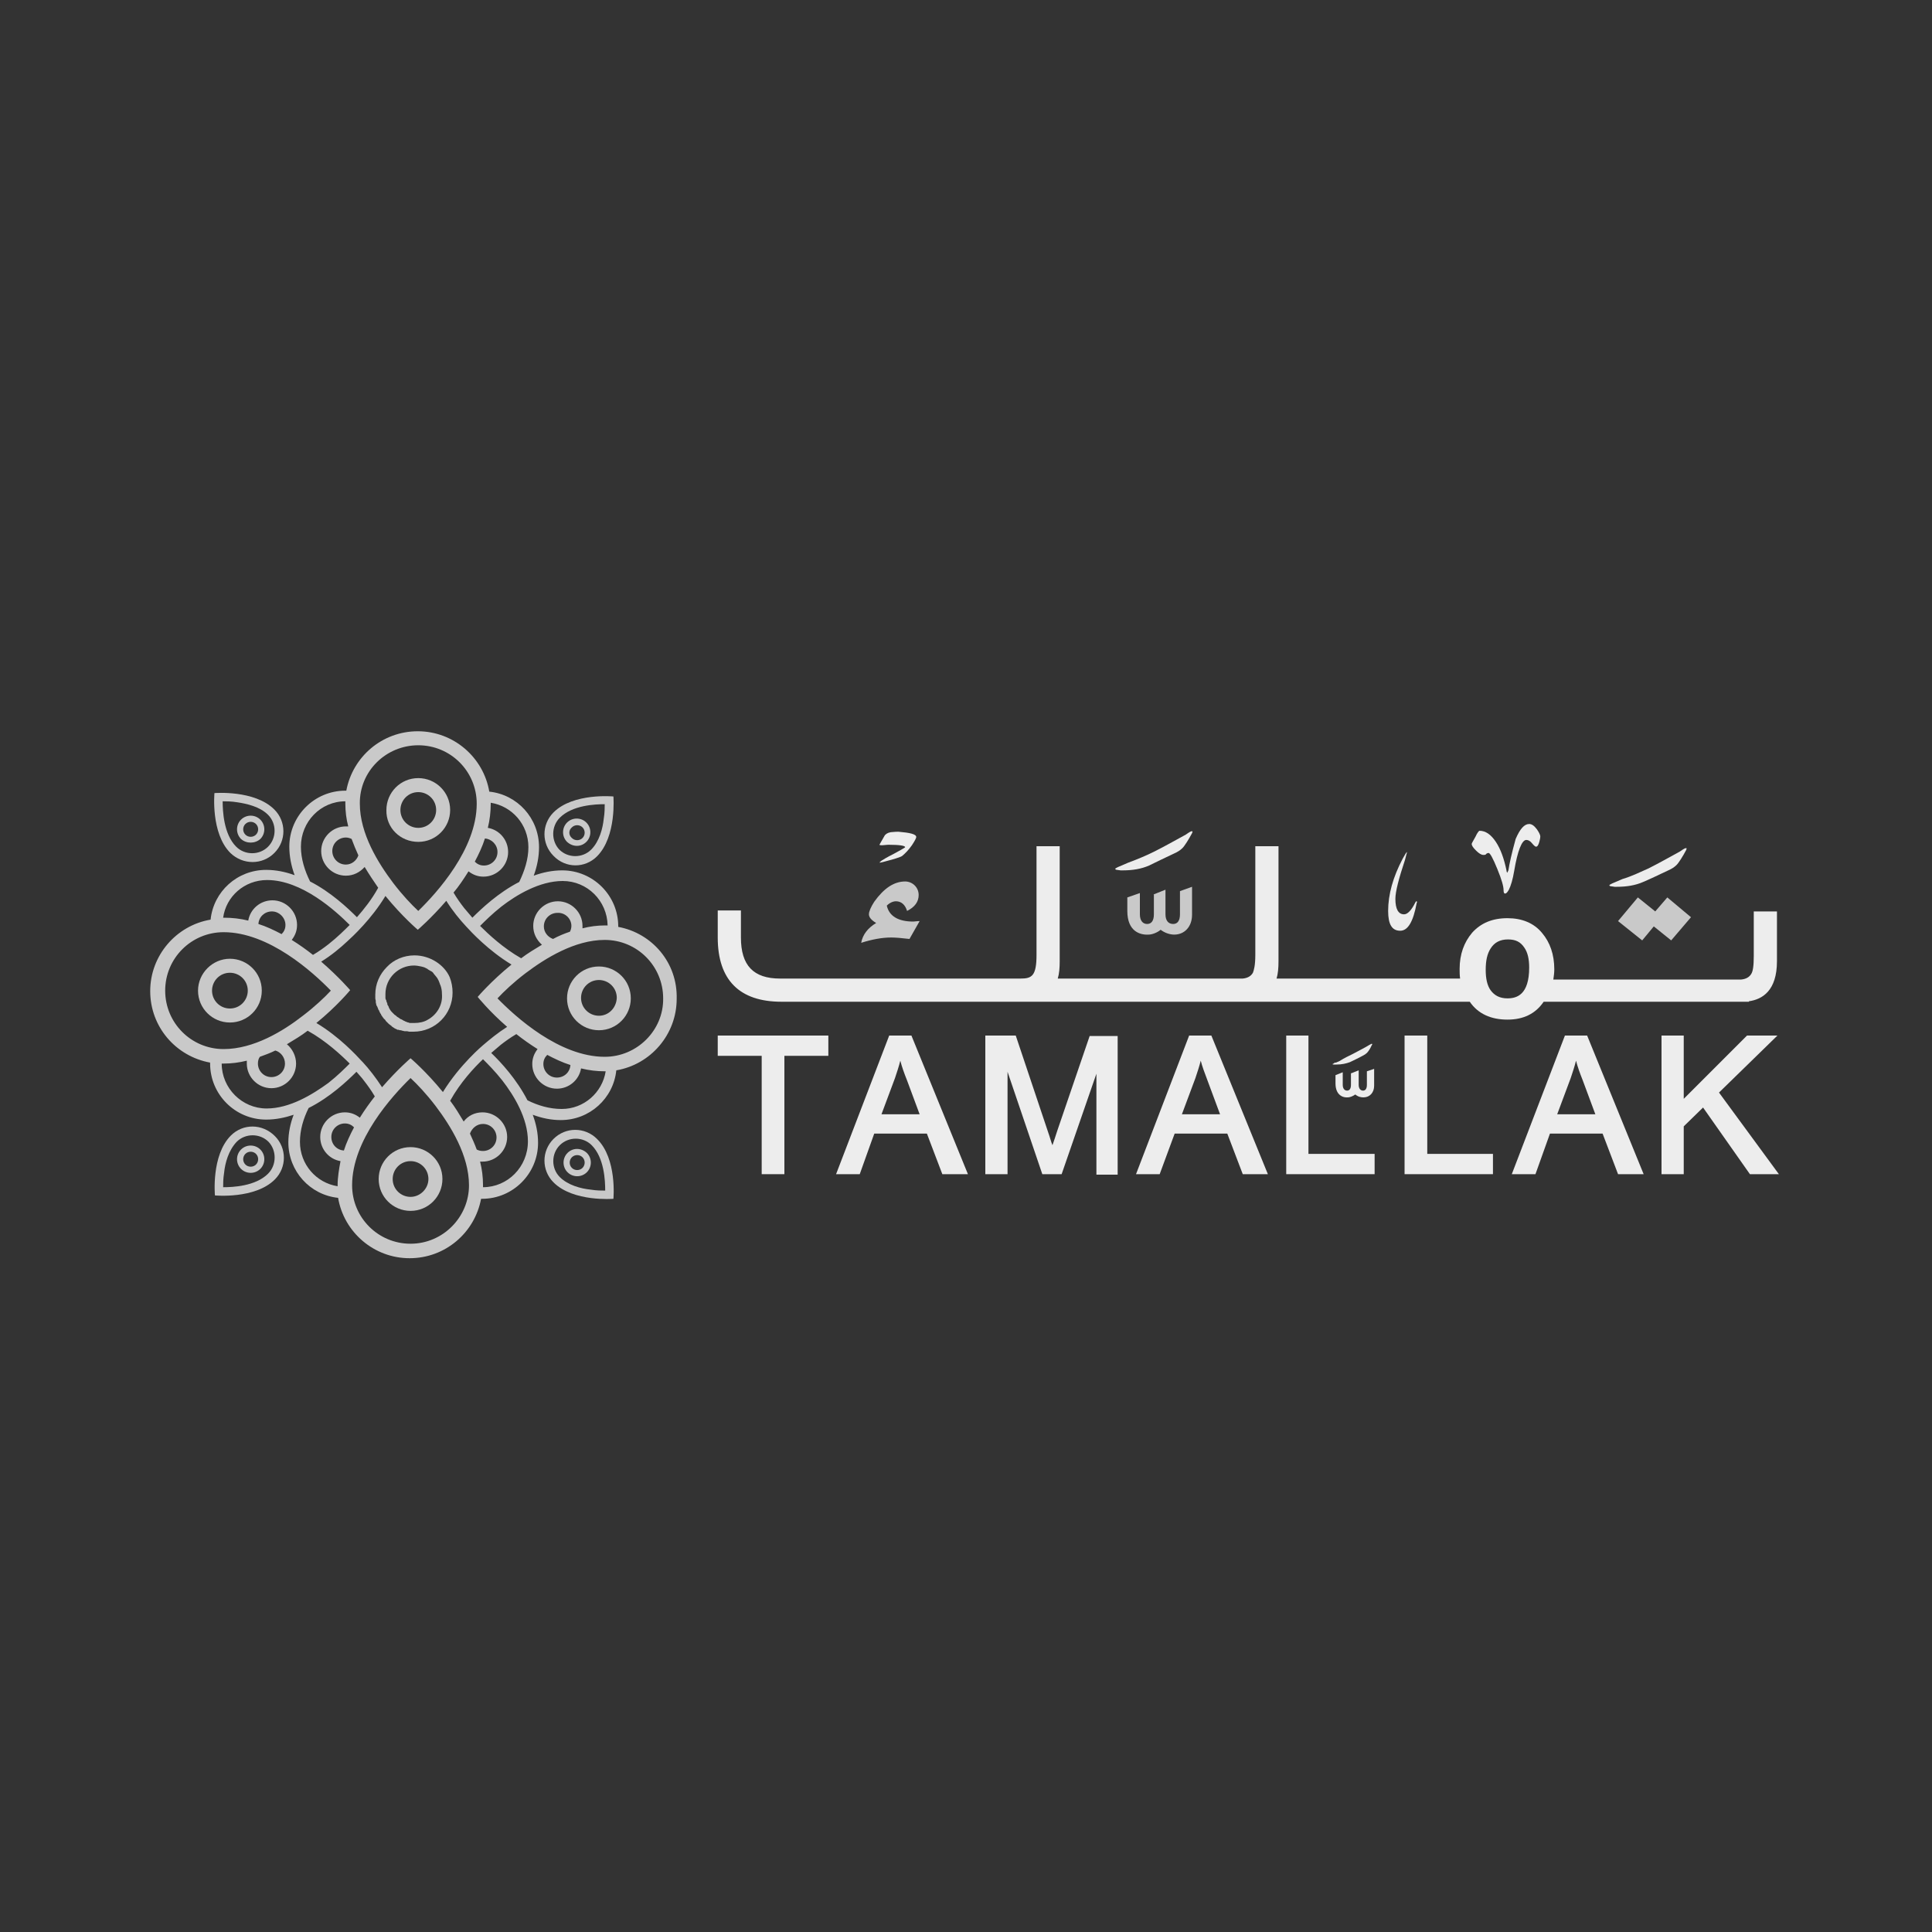 <?xml version="1.0" encoding="utf-8"?>
<!-- Generator: Adobe Illustrator 23.0.5, SVG Export Plug-In . SVG Version: 6.00 Build 0)  -->
<svg version="1.1" id="Layer_1" xmlns="http://www.w3.org/2000/svg" xmlns:xlink="http://www.w3.org/1999/xlink" x="0px" y="0px"
	 viewBox="0 0 400 400" style="enable-background:new 0 0 400 400;" xml:space="preserve">
<rect x="0" y="0" width="400" height="400" fill="#333333" stroke="none"/>
<style type="text/css">
	.st0{fill:#EDEDED;}
	.st1{fill:#C9C9C9;}
</style>
<polygon class="st0" points="157.7,243.1 157.7,218.6 148.6,218.6 148.6,214.4 171.5,214.4 171.5,218.6 162.4,218.6 162.4,243.1 "/>
<g>
	<path class="st0" d="M195.1,243.1l-3.2-8.4h-10.9l-3,8.4h-4.9l11-28.7h4.6l11.7,28.7H195.1z M190.4,230.7l-2.6-7
		c-0.6-1.5-1.1-2.9-1.4-4.1c-0.3,1.2-0.7,2.4-1.1,3.6l-2.8,7.5H190.4z"/>
	<path class="st0" d="M227,243.1v-20.8l-7.2,20.8h-4l-7.2-21.2v21.2H204v-28.7h6.3l6.7,20c0.4,1.1,0.6,2,0.9,2.7
		c0.3-0.8,0.6-1.8,1-3l6.7-19.6h5.8v28.7H227z"/>
	<path class="st0" d="M257.3,243.1l-3.2-8.4h-10.9l-3.1,8.4h-4.9l11-28.7h4.6l11.7,28.7H257.3z M252.6,230.7l-2.6-7
		c-0.6-1.6-1.1-2.9-1.4-4.1c-0.3,1.2-0.7,2.4-1.1,3.6l-2.8,7.5H252.6z"/>
	<polygon class="st0" points="266.3,243.1 266.3,214.4 270.9,214.4 270.9,238.9 284.6,238.9 284.6,243.1 	"/>
	<polygon class="st0" points="290.8,243.1 290.8,214.4 295.5,214.4 295.5,238.9 309.1,238.9 309.1,243.1 	"/>
	<path class="st0" d="M335,243.1l-3.2-8.4h-10.9l-3,8.4h-4.9l11-28.7h4.6l11.7,28.7H335z M330.3,230.7l-2.6-7
		c-0.6-1.5-1.1-2.9-1.4-4.1c-0.3,1.2-0.7,2.4-1.1,3.6l-2.8,7.5H330.3z"/>
	<polygon class="st0" points="362.3,243.1 352.6,229.3 348.6,233.2 348.6,243.1 344,243.1 344,214.4 348.6,214.4 348.6,227.5 
		361.7,214.4 368,214.4 355.9,226.2 368.3,243.1 	"/>
	<path class="st0" d="M279.8,222.2l1.5-0.6v3c0,0.8,0.4,1.2,0.9,1.2c0.5,0,0.8-0.4,0.8-1.2v-2.8l1.5-0.5v3.5c0,1.4-0.9,2.4-2.2,2.4
		c-0.5,0-1.1-0.1-1.7-0.6c-0.4,0.3-1.1,0.6-1.5,0.6c-1,0.1-2.6-0.4-2.6-2.9v-1.7l1.5-0.6v2.6c0,0.8,0.4,1.2,0.9,1.2
		c0.5,0,0.8-0.4,0.8-1.2V222.2z"/>
	<path class="st0" d="M280.1,218.2c1.1-0.6,2.7-1.4,3.3-1.8c0.5-0.3,0.6-0.3,0.6-0.3c0,0,0.1,0,0.1,0.1c0,0.1,0,0.1-0.1,0.2
		c-0.3,0.7-0.7,1.3-1,1.6c-0.2,0.2-0.5,0.4-0.9,0.6c-0.9,0.5-2,1-2.6,1.3c-0.8,0.3-1.7,0.5-2.8,0.5h-0.3l-0.3,0
		c-0.1,0-0.2,0-0.2-0.1c0,0,0.1-0.1,0.2-0.1c0,0,0.1,0,0.1-0.1c0.1-0.1,0.3-0.1,0.4-0.1l0.7-0.3C278.4,219,279.3,218.6,280.1,218.2"
		/>
	<path class="st0" d="M312.1,211.1c-3.4,0-6.1-1.2-7.8-3.7H161.8c-8.7,0-13.2-4.5-13.2-13.3v-5.6h4.8v5.6c0,5.8,2.6,8.5,8.1,8.5
		h49.8c2.3,0,3.3-0.5,3.3-4.9v-22.5h4.8V199c0,1.4-0.1,2.6-0.4,3.6h38.3c1-0.1,1.7-0.5,2.1-1.2c0.2-0.5,0.5-1.5,0.5-3.7v-22.5h4.8
		V199c0,1.4-0.1,2.6-0.4,3.6h38c-0.1-0.7-0.1-1.4-0.1-2c0-3,0.9-5.5,2.6-7.5c1.8-2,4.2-3,7.3-3c3,0,5.5,1,7.2,3.1
		c1.6,1.9,2.5,4.4,2.5,7.5c0,0.7-0.1,1.4-0.2,2.1h38.9c1-0.1,1.7-0.5,2.1-1.2c0.3-0.5,0.5-1.5,0.5-3.7v-9.2h4.8V199
		c0,6.1-3,7.9-5.8,8.3v0.1l-0.5,0h-42C317.9,209.9,315.4,211.1,312.1,211.1 M312.2,194.5c-1.6,0-2.8,0.6-3.6,1.9
		c-0.7,1.1-1,2.5-1,4.4c0,1.8,0.3,3.2,1,4.2c0.8,1.1,1.9,1.7,3.5,1.7c1.9,0,4.5-0.7,4.5-6.4c0-1.7-0.3-3.1-1-4.1
		C314.8,195,313.8,194.5,312.2,194.5"/>
	<path class="st0" d="M239,176.3c2.2-1.1,5.2-2.8,6.5-3.5c1-0.7,1.1-0.7,1.3-0.7c0.1,0,0.1,0.1,0.1,0.1c0,0.1-0.1,0.2-0.1,0.3
		c-0.7,1.3-1.5,2.6-2,3.1c-0.4,0.4-1,0.8-1.7,1.1c-1.9,0.9-4,1.9-5.2,2.5c-1.6,0.7-3.4,1-5.4,1h-0.5l-0.7-0.1
		c-0.2,0-0.4-0.1-0.4-0.2c0-0.1,0.2-0.2,0.4-0.3c0.1,0,0.1-0.1,0.2-0.1c0.2-0.1,0.5-0.2,0.7-0.3l1.4-0.6
		C235.5,177.9,237.4,177.1,239,176.3"/>
	<path class="st0" d="M341.3,179.8c2.2-1.1,5.2-2.8,6.5-3.5c1-0.7,1.1-0.7,1.3-0.7c0.1,0,0.1,0.1,0.1,0.1c0,0.1-0.1,0.2-0.1,0.3
		c-0.7,1.3-1.5,2.6-2,3.1c-0.4,0.4-1,0.8-1.7,1.1c-1.9,0.9-4,1.9-5.2,2.4c-1.6,0.7-3.4,1-5.4,1h-0.5l-0.7-0.1
		c-0.2,0-0.4-0.1-0.4-0.2c0-0.1,0.2-0.2,0.4-0.3c0.1,0,0.1-0.1,0.2-0.1c0.2-0.1,0.5-0.2,0.7-0.3l1.4-0.6
		C337.9,181.4,339.7,180.5,341.3,179.8"/>
	<path class="st1" d="M238.8,185.2l2.5-1v5.1c0,1.3,0.6,2,1.6,2c0.9,0,1.4-0.7,1.4-2v-4.8l2.5-0.9v5.8c0,2.4-1.5,4.1-3.7,4.1
		c-0.8,0-1.9-0.3-2.8-1c-0.7,0.6-1.8,1-2.5,1c-1.7,0.1-4.4-0.6-4.4-4.9v-2.8l2.6-0.9v4.4c0,1.3,0.6,2,1.5,2c0.9,0,1.4-0.7,1.4-2
		V185.2z"/>
	<path class="st1" d="M188.3,194.4c-1.7-0.2-2.9-0.3-3.8-0.3c-1.9,0-4,0.4-6.2,1.1c0.3-1.7,1.4-3.1,3.1-4.1c-1-0.6-1.5-1.2-1.5-1.8
		c0-0.6,0.4-1.5,1.1-2.6c2-2.8,4.1-4.2,6.4-4.2c1.5,0,2.8,1.2,2.8,2.8c0,1.4-0.8,2.5-2.4,3.3c-0.4-1.3-1.2-2-2.3-2
		c-0.6,0-1.3,0.3-1.9,0.9c0.5,2.2,2.4,3.3,5.5,3.3c0.3,0,0.7-0.1,1.3-0.1L188.3,194.4z"/>
	<polygon class="st1" points="346,194.7 342.4,191.8 340,194.7 335,190.7 339.1,185.8 342.7,188.7 345.2,185.8 350.1,189.9 	"/>
	<path class="st0" d="M189.7,173.3c0,0.2-0.3,0.8-0.9,1.7c-0.7,1-1.4,1.7-2,2.2c-0.4,0.3-1.8,0.7-4.1,1.3c-0.4,0.1-0.6,0.1-0.6,0.1
		c0-0.1,0.2-0.2,0.4-0.4c0.3-0.2,1.1-0.7,2.5-1.4c1.3-0.7,2-1.1,2.3-1.3c0,0,0.1-0.1,0.1-0.1c0-0.3-1.1-0.5-3.4-0.5
		c0,0-0.4,0-1.3,0.1c-0.4,0-0.6,0-0.6-0.1c0-0.1,0.1-0.2,0.2-0.4l0.8-1.4c0.2-0.4,0.7-0.7,1.3-0.8c0.2,0,0.8-0.1,1.6-0.1
		C188.4,172.4,189.7,172.7,189.7,173.3"/>
	<path class="st0" d="M293,186.9c0.1-0.2,0.2-0.3,0.2-0.3c0.1,0,0.1,0,0.1,0c0.1,0.1,0.1,0.2,0,0.4c-0.7,3.8-1.8,5.7-3.4,5.7
		c-1.7,0-2.5-1.3-2.5-4.1c0-3.4,1-7,3-10.8c0.5-0.9,0.8-1.4,0.9-1.4c0,0,0,0,0,0c0,0.2-0.2,0.7-0.4,1.6c-1.3,3.9-2,6.6-2,8.1
		c0,2.1,0.6,3.2,1.8,3.2C291.4,189.3,292.2,188.5,293,186.9"/>
	<path class="st0" d="M306.3,172c1.3,0,2.4,0.8,3.4,2.3c1,1.5,1.7,3.5,2.2,5.9c0,0.2,0.1,0.4,0.1,0.4c0,0.1,0.1,0.1,0.1,0
		c0,0,0.1-0.2,0.2-0.4c0.2-1.4,0.7-3.6,1.5-6.5c0.9-2.1,1.8-3.1,2.8-3.1c0.5,0,1,0.3,1.6,1.1c0.4,0.6,0.7,1.1,0.7,1.5
		c0,0.3-0.1,0.7-0.2,1.1c-0.2,0.7-0.4,1-0.7,1c-0.1,0-0.4-0.2-0.8-0.7c-0.4-0.5-0.8-0.7-1.2-0.7c-0.9,0-1.8,2.2-2.5,6.4
		c-0.3,1.8-0.7,3.1-1.1,3.9c-0.3,0.5-0.5,0.8-0.8,0.8c-0.2,0-0.3-0.2-0.3-0.7c0-0.8-0.4-2.2-1.3-4.4c-0.9-2.2-1.5-3.3-1.8-3.3
		c-0.2,0-0.4,0.1-0.5,0.2c-0.1,0.2-0.3,0.2-0.6,0.2c-0.4,0-0.9-0.3-1.5-0.9c-0.6-0.6-0.9-1-0.9-1.4c0-0.1,0.3-0.6,0.8-1.5
		C305.8,172.5,306.2,172,306.3,172"/>
	<path class="st1" d="M56.8,176.6c2.5-2.5,2.5-6.5,0-9c-4.1-4.1-12.4-3.4-12.4-3.4s-0.8,8.3,3.3,12.4
		C50.3,179.1,54.3,179.1,56.8,176.6 M46.1,165.9c0.7,0,1.8,0,3,0.2c2,0.3,4.7,0.9,6.4,2.6c1.8,1.8,1.8,4.8,0,6.6
		c-1.8,1.8-4.8,1.8-6.6,0C46.3,172.7,46.1,167.9,46.1,165.9"/>
	<path class="st1" d="M53.9,173.7c1.1-1.1,1.1-2.9,0-4c-1.1-1.1-2.9-1.1-4,0c-1.1,1.1-1.1,2.9,0,4C51,174.7,52.8,174.7,53.9,173.7
		 M50.8,170.6c0.6-0.6,1.6-0.6,2.2,0c0.6,0.6,0.6,1.6,0,2.2c-0.6,0.6-1.6,0.6-2.2,0C50.2,172.2,50.2,171.2,50.8,170.6"/>
	<path class="st1" d="M47.8,235.1c-4.1,4.1-3.3,12.4-3.3,12.4s8.3,0.8,12.4-3.3c2.5-2.5,2.5-6.5,0-9
		C54.3,232.6,50.3,232.6,47.8,235.1 M55.5,243c-2.6,2.6-7.3,2.8-9.3,2.8c0-0.7,0-1.8,0.2-3c0.2-2,0.9-4.6,2.6-6.4
		c1.8-1.8,4.8-1.8,6.6,0C57.3,238.2,57.3,241.2,55.5,243"/>
	<path class="st1" d="M49.9,238c-1.1,1.1-1.1,2.9,0,4c1.1,1.1,2.9,1.1,4,0c1.1-1.1,1.1-2.9,0-4C52.8,236.9,51,236.9,49.9,238
		 M53,241.1c-0.6,0.6-1.6,0.6-2.2,0c-0.6-0.6-0.6-1.6,0-2.2c0.6-0.6,1.6-0.6,2.2,0C53.6,239.5,53.6,240.5,53,241.1"/>
	<path class="st1" d="M114.6,235.8c-2.5,2.5-2.5,6.5,0,9c4.1,4.1,12.4,3.4,12.4,3.4s0.8-8.3-3.4-12.4
		C121.1,233.3,117.1,233.3,114.6,235.8 M125.3,246.5c-0.7,0-1.8,0-3-0.2c-2-0.2-4.7-0.9-6.4-2.6c-1.8-1.8-1.8-4.8,0-6.6
		c1.8-1.8,4.8-1.8,6.6,0C125.1,239.7,125.3,244.4,125.3,246.5"/>
	<path class="st1" d="M117.5,238.7c-1.1,1.1-1.1,2.9,0,4c1.1,1.1,2.9,1.1,4,0c1.1-1.1,1.1-2.9,0-4
		C120.3,237.6,118.6,237.6,117.5,238.7 M120.6,241.8c-0.6,0.6-1.6,0.6-2.2,0c-0.6-0.6-0.6-1.6,0-2.2c0.6-0.6,1.6-0.6,2.2,0
		C121.2,240.2,121.2,241.2,120.6,241.8"/>
	<path class="st1" d="M123.6,177.3c4.1-4.1,3.4-12.4,3.4-12.4s-8.3-0.8-12.4,3.3c-2.5,2.5-2.5,6.5,0,9
		C117.1,179.8,121.1,179.8,123.6,177.3 M115.9,169.3c2.6-2.6,7.3-2.8,9.3-2.8c0,0.7,0,1.8-0.2,3c-0.2,2-0.9,4.7-2.6,6.4
		c-1.8,1.8-4.8,1.8-6.6,0C114.1,174.1,114.1,171.1,115.9,169.3"/>
	<path class="st1" d="M121.4,174.3c1.1-1.1,1.1-2.9,0-4c-1.1-1.1-2.9-1.1-4,0s-1.1,2.9,0,4C118.6,175.4,120.3,175.4,121.4,174.3
		 M118.4,171.3c0.6-0.6,1.6-0.6,2.2,0c0.6,0.6,0.6,1.6,0,2.2c-0.6,0.6-1.6,0.6-2.2,0C117.7,172.9,117.7,171.9,118.4,171.3"/>
	<path class="st1" d="M86.6,174.3c3.7,0,6.6-3,6.6-6.6c0-3.7-3-6.6-6.6-6.6c-3.7,0-6.6,3-6.6,6.6C79.9,171.4,82.9,174.3,86.6,174.3
		 M86.6,164c2,0,3.7,1.6,3.7,3.7c0,2-1.6,3.7-3.7,3.7c-2,0-3.7-1.6-3.7-3.7C82.9,165.7,84.5,164,86.6,164"/>
	<path class="st1" d="M128,191.9c0,0,0-0.1,0-0.1c0-6.4-5.2-11.6-11.6-11.6c-2,0-4,0.4-5.9,1.1c0.7-1.9,1.1-3.9,1.1-5.9
		c0-6-4.5-10.9-10.3-11.5c-1.2-7.1-7.4-12.5-14.8-12.5c-7.4,0-13.5,5.3-14.8,12.3c-0.1,0-0.1,0-0.2,0c-6.4,0-11.6,5.2-11.6,11.6
		c0,2,0.4,4,1.1,5.9c-1.9-0.7-3.9-1.1-5.9-1.1c-6,0-10.9,4.5-11.5,10.3c-7.1,1.2-12.5,7.4-12.5,14.8c0,7.4,5.3,13.5,12.4,14.8
		c0,0.1,0,0.2,0,0.2c0,6.4,5.2,11.6,11.6,11.6c2,0,3.9-0.4,5.7-1c-0.7,1.8-1.1,3.8-1.1,5.7c0,6,4.5,10.9,10.3,11.5
		c1.2,7.1,7.4,12.5,14.8,12.5c7.4,0,13.5-5.3,14.8-12.3c0.1,0,0.1,0,0.2,0c6.4,0,11.6-5.2,11.6-11.6c0-2-0.4-3.9-1.1-5.8
		c1.9,0.7,3.8,1.1,5.8,1.1c6,0,10.9-4.5,11.5-10.3c7.1-1.2,12.5-7.4,12.5-14.8C140.3,199.3,135,193.2,128,191.9 M116.5,182.4
		c5.1,0,9.2,4.1,9.3,9.2c-0.2,0-0.3,0-0.5,0c-1.6,0-3.2,0.2-4.7,0.6c0-0.1,0-0.3,0-0.5c0-2.8-2.3-5.1-5.1-5.1
		c-2.8,0-5.1,2.3-5.1,5.1c0,1.6,0.7,2.9,1.8,3.9c-1.5,0.9-3,1.8-4.3,2.8c-3.7-2.1-6.8-5-8.5-6.7c1-1,2.5-2.5,4.4-4
		C106.9,185.3,111.7,182.4,116.5,182.4 M118.3,191.7c0,0.4-0.1,0.8-0.3,1.2c-1.2,0.4-2.4,0.9-3.5,1.5c-1.1-0.4-1.9-1.4-1.9-2.6
		c0-1.6,1.3-2.8,2.8-2.8C117,188.9,118.3,190.2,118.3,191.7 M105,212.6c-1.9,1.2-3.6,2.6-5,3.8c0,0,0,0,0,0s-4.8,4-8.3,9.7
		c-3.5-4.3-6.7-7-6.7-7s-2.7,2.3-5.9,6c-1.3-2-2.7-3.8-4-5.2c-0.1-0.1-0.1-0.1-0.2-0.2c-1.1-1.2-4.7-5.1-9.4-7.9
		c4.3-3.5,7-6.8,7-6.8s-2.3-2.7-6-5.9c2.1-1.3,3.9-2.8,5.4-4.2c1.1-1,5-4.6,7.9-9.4c3.5,4.3,6.7,7,6.7,7s2.7-2.3,5.9-6
		c1.3,2.1,2.8,3.9,4.1,5.3c1,1.1,4.6,5,9.4,7.9c-4.3,3.5-7,6.7-7,6.7S101.3,209.4,105,212.6 M101.6,166.4c0-0.1,0-0.1,0-0.2
		c4.4,0.7,7.8,4.5,7.8,9.2c0,2.5-0.8,4.9-1.9,7.2c-4.3,2.2-7.8,5.5-9.7,7.4c-0.5-0.6-1.1-1.3-1.7-2c-0.7-0.9-1.5-2-2.2-3.2
		c1.1-1.3,2.1-2.8,3.1-4.4c0.9,0.7,1.9,1.1,3.1,1.1c2.8,0,5.1-2.3,5.1-5.1c0-2.5-1.8-4.6-4.2-5C101.4,169.8,101.6,168.1,101.6,166.4
		 M103,176.4c0,1.6-1.3,2.8-2.8,2.8c-0.8,0-1.4-0.3-1.9-0.8c0.8-1.5,1.6-3.2,2.1-4.8C101.8,173.7,103,174.9,103,176.4 M86.6,154.3
		c6.7,0,12.1,5.4,12.1,12.1c0,9.4-8.3,18.5-12.1,22.2c-1.4-1.3-3.3-3.3-5.2-5.8c-3.1-4.1-6.9-10.2-6.9-16.4
		C74.4,159.7,79.9,154.3,86.6,154.3 M74.2,177.1c-0.4,1.1-1.4,1.9-2.6,1.9c-1.6,0-2.8-1.3-2.8-2.8c0-1.6,1.3-2.8,2.8-2.8
		c0.4,0,0.8,0.1,1.2,0.3C73.2,174.8,73.7,176,74.2,177.1 M71.5,165.9c0,0.2,0,0.4,0,0.5c0,1.6,0.2,3.2,0.6,4.7c-0.1,0-0.3,0-0.5,0
		c-2.8,0-5.1,2.3-5.1,5.1c0,2.8,2.3,5.1,5.1,5.1c1.6,0,2.9-0.7,3.9-1.8c0.9,1.5,1.9,3,2.8,4.3c-1.3,2.4-3,4.5-4.4,6.1
		c-1.9-1.9-5.4-5.2-9.7-7.4c-1.1-2.2-1.9-4.7-1.9-7.2C62.3,170.1,66.4,165.9,71.5,165.9 M55.3,182.2c7.2,0,14.2,6.4,17.1,9.3
		c-1,1-2.5,2.5-4.4,4c-0.9,0.7-2,1.5-3.2,2.2c-1.4-1.1-2.8-2.1-4.4-3.1c0.7-0.9,1.1-1.9,1.1-3.1c0-2.8-2.3-5.1-5.1-5.1
		c-2.5,0-4.6,1.8-5,4.2c-1.6-0.4-3.3-0.6-5-0.6c-0.1,0-0.1,0-0.2,0C46.8,185.6,50.6,182.2,55.3,182.2 M59.1,191.5
		c0,0.8-0.3,1.4-0.8,1.9c-1.5-0.8-3.2-1.6-4.8-2.1c0.1-1.5,1.3-2.6,2.8-2.6C57.8,188.7,59.1,190,59.1,191.5 M34.2,205.1
		c0-6.7,5.4-12.1,12.1-12.1c9.4,0,18.5,8.3,22.2,12.1c-1.3,1.4-3.3,3.3-5.8,5.2c-4.1,3.2-10.2,6.9-16.4,6.9
		C39.6,217.2,34.2,211.8,34.2,205.1 M59,220.2c0,1.6-1.3,2.8-2.8,2.8c-1.6,0-2.8-1.3-2.8-2.8c0-0.5,0.1-1,0.4-1.4
		c1.1-0.4,2.2-0.8,3.2-1.3C58.1,217.8,59,218.9,59,220.2 M55.2,229.5c-5.1,0-9.3-4.2-9.3-9.3c0,0,0,0,0,0c0.1,0,0.3,0,0.4,0
		c1.6,0,3.2-0.2,4.8-0.6c0,0.2,0,0.4,0,0.6c0,2.8,2.3,5.1,5.1,5.1s5.1-2.3,5.1-5.1c0-1.6-0.8-3.1-1.9-4c1.5-0.9,3-1.8,4.3-2.8
		c3.8,2.1,7,5.1,8.7,6.8c-1,1-2.5,2.5-4.4,4C64.7,226.6,60,229.5,55.2,229.5 M69.9,245.4c0,0.1,0,0.1,0,0.2
		c-4.4-0.7-7.8-4.5-7.8-9.2c0-2.4,0.7-4.8,1.8-7c4.4-2.2,8-5.6,9.9-7.5c0.5,0.6,1.1,1.2,1.6,1.9c0.7,0.9,1.5,2,2.2,3.2
		c-1.1,1.4-2.1,2.8-3.1,4.4c-0.9-0.7-1.9-1.1-3.1-1.1c-2.8,0-5.1,2.3-5.1,5.1c0,2.5,1.8,4.6,4.2,5C70.2,242,69.9,243.7,69.9,245.4
		 M68.6,235.4c0-1.6,1.3-2.8,2.8-2.8c0.8,0,1.4,0.3,1.9,0.8c-0.8,1.5-1.6,3.2-2.1,4.8C69.7,238.1,68.6,236.9,68.6,235.4 M85,257.5
		c-6.7,0-12.1-5.4-12.1-12.1c0-9.4,8.3-18.5,12.1-22.2c1.4,1.3,3.3,3.3,5.2,5.8c3.1,4.1,6.9,10.2,6.9,16.4
		C97.1,252,91.7,257.5,85,257.5 M97.3,234.7c0.4-1.1,1.4-2,2.7-2c1.6,0,2.8,1.3,2.8,2.8c0,1.6-1.3,2.8-2.8,2.8
		c-0.5,0-0.9-0.1-1.3-0.3C98.3,236.9,97.8,235.8,97.3,234.7 M100,245.8c0-0.2,0-0.3,0-0.5c0-1.6-0.2-3.2-0.6-4.8c0.2,0,0.3,0,0.5,0
		c2.8,0,5.1-2.3,5.1-5.1c0-2.8-2.3-5.1-5.1-5.1c-1.6,0-3,0.7-3.9,1.9c-0.9-1.5-1.8-3-2.8-4.3c2.1-3.8,5-6.9,6.8-8.6
		c1,1,2.5,2.5,4,4.4c2.4,3.1,5.3,7.8,5.3,12.6C109.3,241.6,105.1,245.8,100,245.8 M116.3,229.6c-2.5,0-4.9-0.7-7.1-1.8
		c-2.2-4.3-5.5-7.9-7.5-9.8c0.6-0.5,1.3-1.1,2-1.7c0.9-0.7,2-1.5,3.2-2.2c1.4,1.1,2.8,2.1,4.4,3.1c-0.7,0.9-1.1,1.9-1.1,3.1
		c0,2.8,2.3,5.1,5.1,5.1c2.5,0,4.6-1.8,5-4.2c1.6,0.4,3.3,0.6,4.9,0.6c0.1,0,0.1,0,0.2,0C124.7,226.2,120.9,229.6,116.3,229.6
		 M112.5,220.3c0-0.8,0.3-1.4,0.8-1.9c1.5,0.8,3.2,1.6,4.8,2.1c-0.1,1.5-1.3,2.6-2.8,2.6C113.7,223.1,112.5,221.8,112.5,220.3
		 M125.2,218.8c-9.4,0-18.5-8.3-22.2-12.1c1.3-1.4,3.3-3.3,5.8-5.2c4.1-3.1,10.2-6.9,16.4-6.9c6.7,0,12.1,5.4,12.1,12.1
		C137.4,213.3,131.9,218.8,125.2,218.8"/>
	<path class="st1" d="M124,200.1c-3.7,0-6.6,3-6.6,6.6c0,3.7,3,6.6,6.6,6.6c3.7,0,6.6-3,6.6-6.6C130.6,203,127.6,200.1,124,200.1
		 M124,210.3c-2,0-3.7-1.6-3.7-3.7c0-2,1.6-3.7,3.7-3.7c2,0,3.7,1.6,3.7,3.7C127.6,208.7,126,210.3,124,210.3"/>
	<path class="st1" d="M85,237.5c-3.7,0-6.6,3-6.6,6.6c0,3.7,3,6.6,6.6,6.6c3.7,0,6.6-3,6.6-6.6C91.6,240.4,88.6,237.5,85,237.5
		 M85,247.8c-2,0-3.7-1.6-3.7-3.7c0-2,1.6-3.7,3.7-3.7c2,0,3.7,1.6,3.7,3.7C88.7,246.1,87,247.8,85,247.8"/>
	<path class="st1" d="M85.8,197.8c-2.2,0-4.3,0.9-5.7,2.4c-1.5,1.5-2.4,3.5-2.4,5.7c0,0.2,0,0.4,0,0.5c0,0,0,0,0,0
		c0,0.1,0,0.1,0,0.1c0,0.1,0,0.1,0,0.2c0,0.2,0.1,0.4,0.1,0.5c0,0.1,0,0.1,0,0.2c0,0,0,0.1,0,0.1c0,0,0,0,0,0c0,0.2,0.1,0.3,0.1,0.5
		c0,0,0,0,0,0c0,0.1,0,0.1,0.1,0.2c0,0.1,0,0.1,0.1,0.2c0.1,0.2,0.1,0.3,0.2,0.5c0,0.1,0,0.1,0.1,0.2c0,0,0,0,0,0c0,0,0,0.1,0.1,0.1
		c0,0,0,0,0,0.1c0.1,0.2,0.2,0.5,0.4,0.7c0,0,0,0,0,0.1c0,0,0,0.1,0.1,0.1c0,0.1,0.1,0.1,0.1,0.2c0,0,0,0,0,0
		c0.1,0.1,0.2,0.3,0.3,0.4c0.1,0.1,0.1,0.2,0.2,0.2c0,0,0,0,0,0c0,0,0,0,0,0c0.1,0.1,0.2,0.2,0.3,0.4c0.1,0.1,0.2,0.2,0.3,0.3
		c0.1,0.1,0.2,0.2,0.3,0.3c0.1,0.1,0.3,0.2,0.4,0.3c0.1,0.1,0.2,0.1,0.2,0.2c0.2,0.1,0.4,0.3,0.6,0.4c0,0,0,0,0,0c0,0,0,0,0,0
		c0,0,0,0,0,0c0.1,0.1,0.3,0.1,0.4,0.2c0,0,0,0,0,0c0.1,0,0.1,0.1,0.2,0.1c0,0,0.1,0,0.1,0c0,0,0,0,0.1,0c0.1,0,0.2,0.1,0.3,0.1
		c0,0,0.1,0,0.1,0c0,0,0.1,0,0.1,0c0.1,0,0.2,0.1,0.3,0.1c0.2,0,0.3,0.1,0.5,0.1c0,0,0.1,0,0.1,0c0,0,0,0,0.1,0c0,0,0,0,0,0
		c0,0,0.1,0,0.1,0c0,0,0.1,0,0.1,0c0.2,0,0.4,0.1,0.6,0.1h0c0,0,0,0,0,0c0.1,0,0.1,0,0.2,0c0.2,0,0.4,0,0.6,0c4.5,0,8.1-3.6,8.1-8.1
		c0-1.1-0.2-2.2-0.6-3.2C92,199.8,89.1,197.8,85.8,197.8 M88.6,211.1c-0.8,0.5-1.8,0.7-2.8,0.7c-0.2,0-0.4,0-0.6,0
		c-0.1,0-0.1,0-0.2,0c-0.1,0-0.3,0-0.4-0.1c-0.2,0-0.4-0.1-0.6-0.2c-0.1,0-0.1,0-0.2-0.1c-0.1,0-0.3-0.1-0.4-0.2
		c-0.1,0-0.1-0.1-0.2-0.1c-0.1-0.1-0.3-0.1-0.4-0.2c0,0-0.1,0-0.1-0.1c-0.2-0.1-0.3-0.2-0.5-0.3c0,0-0.1-0.1-0.1-0.1
		c-0.1-0.1-0.2-0.2-0.4-0.3c0,0-0.1-0.1-0.1-0.1c-0.1-0.1-0.2-0.2-0.3-0.3c0,0-0.1-0.1-0.1-0.1c-0.3-0.3-0.5-0.6-0.7-1
		c0,0,0-0.1,0-0.1c-0.1-0.2-0.2-0.4-0.3-0.5c0,0,0,0,0-0.1c0,0,0-0.1,0-0.1c-0.1-0.2-0.1-0.3-0.2-0.5c0-0.1,0-0.2-0.1-0.3
		c0-0.1-0.1-0.2-0.1-0.3c0-0.1,0-0.2,0-0.3c0-0.1,0-0.3,0-0.4c0-0.1,0-0.2,0-0.2c0-3.3,2.7-5.9,5.9-5.9c0.5,0,1,0.1,1.5,0.2
		c0,0,0,0,0,0c0.1,0,0.3,0.1,0.4,0.1c0.1,0,0.2,0.1,0.3,0.1c0.2,0.1,0.4,0.2,0.6,0.3c0,0,0,0,0,0c0,0,0.1,0.1,0.1,0.1
		c0.2,0.1,0.3,0.2,0.5,0.3c0.1,0,0.1,0.1,0.2,0.1c0.2,0.1,0.4,0.3,0.5,0.5c0.2,0.2,0.3,0.4,0.5,0.6c0.1,0.1,0.2,0.3,0.3,0.4
		c0,0.1,0.1,0.2,0.1,0.2c0.1,0.2,0.2,0.4,0.3,0.7c0.1,0.2,0.1,0.4,0.2,0.5c0,0,0,0,0,0c0.2,0.6,0.3,1.1,0.3,1.8
		C91.7,208.1,90.4,210.1,88.6,211.1"/>
	<path class="st1" d="M54.2,205.1c0-3.7-3-6.6-6.6-6.6s-6.6,3-6.6,6.6c0,3.7,3,6.6,6.6,6.6S54.2,208.8,54.2,205.1 M43.9,205.1
		c0-2,1.6-3.7,3.7-3.7c2,0,3.7,1.6,3.7,3.7c0,2-1.6,3.7-3.7,3.7C45.5,208.8,43.9,207.1,43.9,205.1"/>
</g>
</svg>
